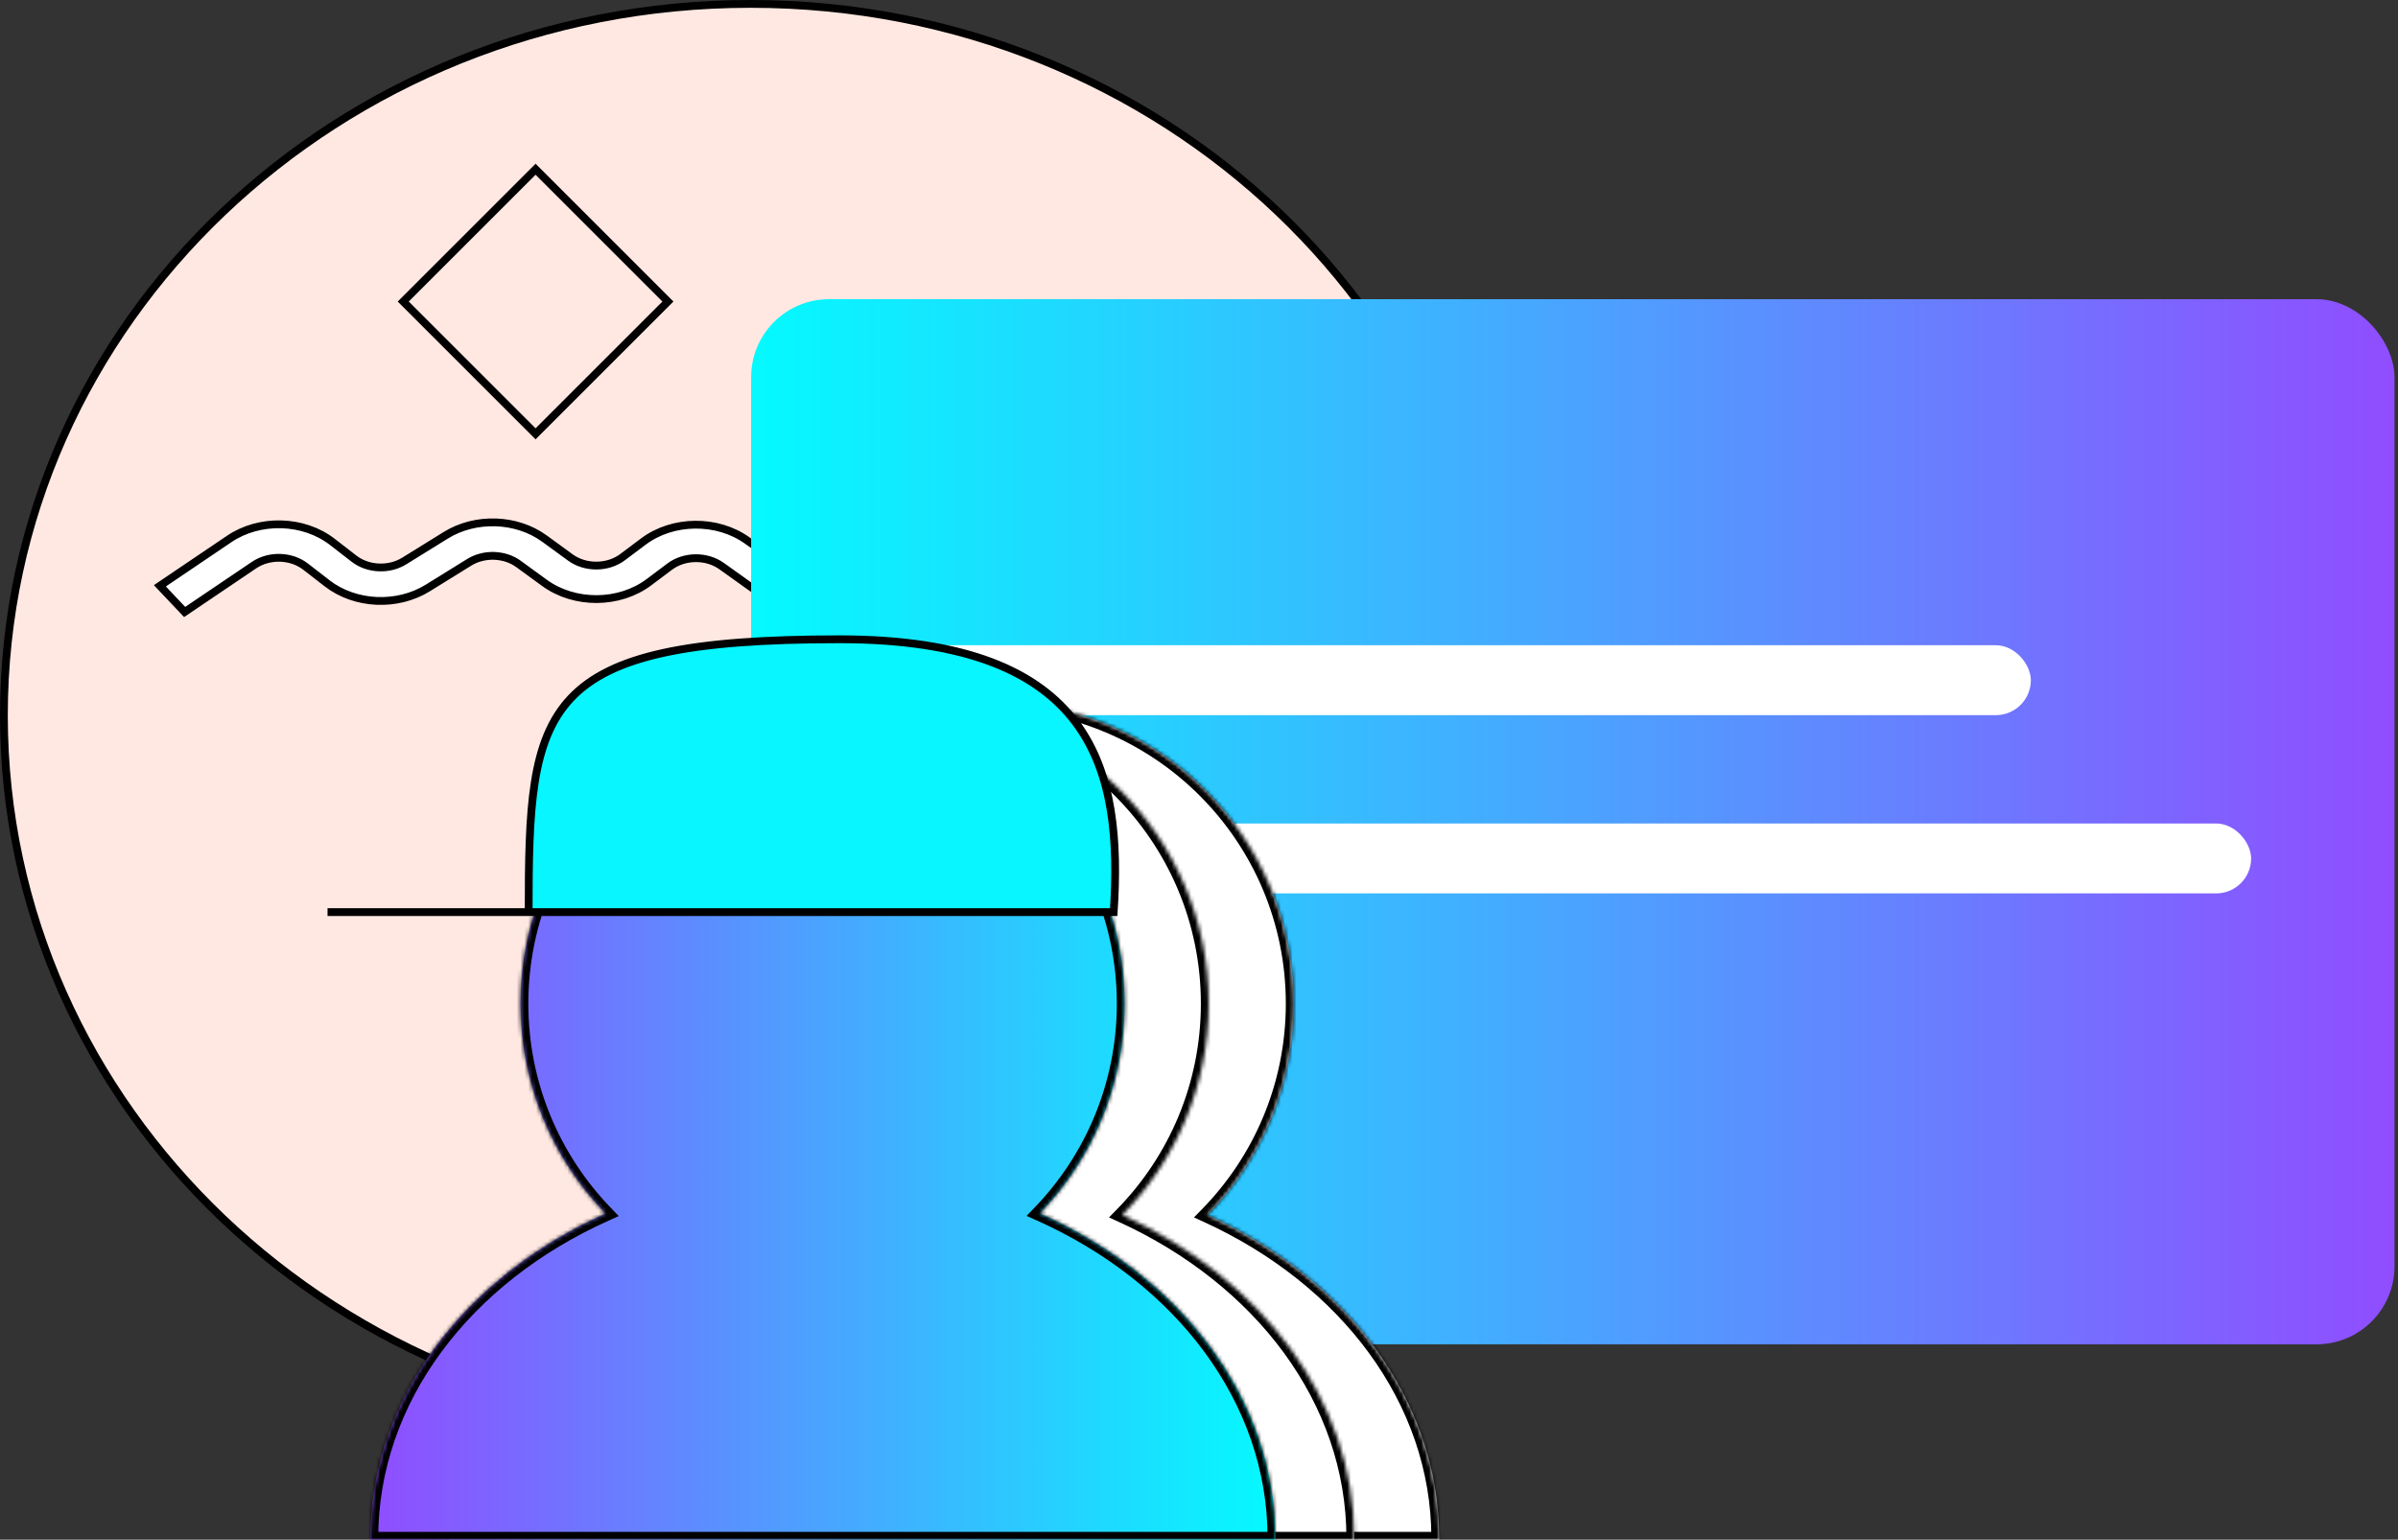<?xml version="1.0" encoding="UTF-8"?> <svg xmlns="http://www.w3.org/2000/svg" width="615" height="395" viewBox="0 0 615 395" fill="none"><rect x="0" y="0" width="615" height="395" fill="#333333" stroke="none"/> <path d="M384 183.5C384 284.247 298.308 366 192.5 366C86.692 366 1 284.247 1 183.5C1 82.753 86.692 1 192.5 1C298.308 1 384 82.753 384 183.5Z" fill="#FFE8E1" stroke="black" stroke-width="2"></path> <path fill-rule="evenodd" clip-rule="evenodd" d="M132.994 144.687C129.404 142.07 124.151 141.895 120.328 144.264L109.702 150.848C101.87 155.701 91.072 155.203 83.912 149.657L78.365 145.361C74.667 142.496 69.049 142.336 65.132 144.985L47.357 157L41 150.285L58.774 138.27C66.61 132.973 77.845 133.293 85.242 139.022L90.789 143.319C94.368 146.091 99.768 146.341 103.683 143.914L114.31 137.329C121.956 132.591 132.462 132.943 139.641 138.176L146.27 143.009C150.132 145.824 155.865 145.789 159.678 142.925L164.979 138.944C172.549 133.258 183.915 133.14 191.648 138.669L208 150.361L201.427 156.925L185.074 145.233C181.208 142.469 175.525 142.528 171.74 145.371L166.439 149.352C158.813 155.079 147.347 155.151 139.622 149.519L132.994 144.687Z" fill="white" stroke="black" stroke-width="2"></path> <rect x="192.635" y="76.753" width="421.463" height="268.122" rx="20" fill="url(#paint0_linear)"></rect> <rect x="226.711" y="165.529" width="294.127" height="17.935" rx="8.967" fill="white"></rect> <rect x="283.205" y="211.262" width="294.127" height="17.935" rx="8.967" fill="white"></rect> <mask id="path-6-inside-1" fill="white"> <path fill-rule="evenodd" clip-rule="evenodd" d="M198.211 310.898C184.966 296.998 176.835 278.182 176.835 257.466C176.835 214.683 211.518 180 254.301 180C297.084 180 331.767 214.683 331.767 257.466C331.767 278.575 323.324 297.712 309.631 311.684C345.108 327.926 369.091 358.97 369.091 394.596C369.091 394.731 369.09 394.866 369.09 395H137.001C137 394.866 137 394.731 137 394.596C137 358.386 161.774 326.911 198.211 310.898Z"></path> </mask> <path fill-rule="evenodd" clip-rule="evenodd" d="M198.211 310.898C184.966 296.998 176.835 278.182 176.835 257.466C176.835 214.683 211.518 180 254.301 180C297.084 180 331.767 214.683 331.767 257.466C331.767 278.575 323.324 297.712 309.631 311.684C345.108 327.926 369.091 358.97 369.091 394.596C369.091 394.731 369.09 394.866 369.09 395H137.001C137 394.866 137 394.731 137 394.596C137 358.386 161.774 326.911 198.211 310.898Z" fill="white"></path> <path d="M198.211 310.898L199.659 309.518L201.626 311.582L199.016 312.729L198.211 310.898ZM309.631 311.684L308.799 313.502L306.21 312.317L308.203 310.284L309.631 311.684ZM369.09 395L371.089 395.01L371.079 397H369.09V395ZM137.001 395V397H135.011L135.001 395.01L137.001 395ZM178.835 257.466C178.835 277.648 186.754 295.975 199.659 309.518L196.763 312.278C183.178 298.021 174.835 278.716 174.835 257.466H178.835ZM254.301 182C212.622 182 178.835 215.787 178.835 257.466H174.835C174.835 213.578 210.413 178 254.301 178V182ZM329.767 257.466C329.767 215.787 295.98 182 254.301 182V178C298.189 178 333.767 213.578 333.767 257.466H329.767ZM308.203 310.284C321.544 296.67 329.767 278.031 329.767 257.466H333.767C333.767 279.119 325.104 298.753 311.06 313.084L308.203 310.284ZM310.464 309.865C346.467 326.349 371.091 358.003 371.091 394.596H367.091C367.091 359.937 343.749 329.504 308.799 313.502L310.464 309.865ZM371.091 394.596C371.091 394.734 371.09 394.872 371.089 395.01L367.09 394.99C367.09 394.859 367.091 394.727 367.091 394.596H371.091ZM369.09 397H137.001V393H369.09V397ZM135.001 395.01C135 394.872 135 394.734 135 394.596H139C139 394.728 139 394.859 139.001 394.99L135.001 395.01ZM135 394.596C135 357.402 160.436 325.315 197.407 309.067L199.016 312.729C163.113 328.507 139 359.371 139 394.596H135Z" fill="black" mask="url(#path-6-inside-1)"></path> <mask id="path-8-inside-2" fill="white"> <path fill-rule="evenodd" clip-rule="evenodd" d="M176.424 310.898C163.179 296.998 155.048 278.182 155.048 257.466C155.048 214.683 189.731 180 232.514 180C275.297 180 309.98 214.683 309.98 257.466C309.98 278.575 301.537 297.711 287.844 311.684C323.321 327.926 347.304 358.97 347.304 394.596C347.304 394.731 347.303 394.865 347.303 395H115.214C115.213 394.865 115.213 394.731 115.213 394.596C115.213 358.386 139.987 326.911 176.424 310.898Z"></path> </mask> <path fill-rule="evenodd" clip-rule="evenodd" d="M176.424 310.898C163.179 296.998 155.048 278.182 155.048 257.466C155.048 214.683 189.731 180 232.514 180C275.297 180 309.98 214.683 309.98 257.466C309.98 278.575 301.537 297.711 287.844 311.684C323.321 327.926 347.304 358.97 347.304 394.596C347.304 394.731 347.303 394.865 347.303 395H115.214C115.213 394.865 115.213 394.731 115.213 394.596C115.213 358.386 139.987 326.911 176.424 310.898Z" fill="white"></path> <path d="M176.424 310.898L177.872 309.518L179.839 311.582L177.229 312.729L176.424 310.898ZM287.844 311.684L287.012 313.502L284.423 312.317L286.416 310.284L287.844 311.684ZM347.303 395L349.303 395.01L349.292 397H347.303V395ZM115.214 395V397H113.224L113.214 395.01L115.214 395ZM157.048 257.466C157.048 277.648 164.967 295.975 177.872 309.518L174.976 312.277C161.391 298.021 153.048 278.716 153.048 257.466H157.048ZM232.514 182C190.835 182 157.048 215.787 157.048 257.466H153.048C153.048 213.578 188.626 178 232.514 178V182ZM307.98 257.466C307.98 215.787 274.193 182 232.514 182V178C276.402 178 311.98 213.578 311.98 257.466H307.98ZM286.416 310.284C299.757 296.67 307.98 278.03 307.98 257.466H311.98C311.98 279.119 303.317 298.753 289.273 313.084L286.416 310.284ZM288.677 309.865C324.68 326.349 349.304 358.002 349.304 394.596H345.304C345.304 359.937 321.962 329.504 287.012 313.502L288.677 309.865ZM349.304 394.596C349.304 394.734 349.303 394.872 349.303 395.01L345.303 394.99C345.303 394.859 345.304 394.727 345.304 394.596H349.304ZM347.303 397H115.214V393H347.303V397ZM113.214 395.01C113.213 394.872 113.213 394.734 113.213 394.596H117.213C117.213 394.727 117.213 394.859 117.214 394.99L113.214 395.01ZM113.213 394.596C113.213 357.402 138.649 325.315 175.62 309.067L177.229 312.729C141.326 328.507 117.213 359.37 117.213 394.596H113.213Z" fill="black" mask="url(#path-8-inside-2)"></path> <mask id="path-10-inside-3" fill="white"> <path fill-rule="evenodd" clip-rule="evenodd" d="M155.273 311.314C141.792 297.375 133.497 278.389 133.497 257.466C133.497 214.683 168.18 180 210.963 180C253.746 180 288.429 214.683 288.429 257.466C288.429 278.364 280.154 297.329 266.702 311.263C302.689 327.386 327.09 358.66 327.09 394.596C327.09 394.731 327.09 394.865 327.089 395H95.001C95.001 394.951 95.001 394.903 95 394.854C95 394.768 95 394.682 95 394.596C95 358.698 119.35 327.453 155.273 311.314Z"></path> </mask> <path fill-rule="evenodd" clip-rule="evenodd" d="M155.273 311.314C141.792 297.375 133.497 278.389 133.497 257.466C133.497 214.683 168.18 180 210.963 180C253.746 180 288.429 214.683 288.429 257.466C288.429 278.364 280.154 297.329 266.702 311.263C302.689 327.386 327.09 358.66 327.09 394.596C327.09 394.731 327.09 394.865 327.089 395H95.001C95.001 394.951 95.001 394.903 95 394.854C95 394.768 95 394.682 95 394.596C95 358.698 119.35 327.453 155.273 311.314Z" fill="url(#paint1_linear)"></path> <path d="M155.273 311.314L156.711 309.924L158.691 311.972L156.093 313.139L155.273 311.314ZM266.702 311.263L265.885 313.088L263.285 311.923L265.264 309.874L266.702 311.263ZM327.089 395L329.089 395.01L329.079 397H327.089V395ZM95.001 395V397H93.011L93.001 395.01L95.001 395ZM95 394.854L97 394.847L97 394.848L95 394.854ZM135.497 257.466C135.497 277.85 143.576 296.343 156.711 309.924L153.836 312.705C140.008 298.408 131.497 278.929 131.497 257.466H135.497ZM210.963 182C169.284 182 135.497 215.787 135.497 257.466H131.497C131.497 213.578 167.075 178 210.963 178V182ZM286.429 257.466C286.429 215.787 252.642 182 210.963 182V178C254.851 178 290.429 213.578 290.429 257.466H286.429ZM265.264 309.874C278.37 296.297 286.429 277.825 286.429 257.466H290.429C290.429 278.902 281.939 298.36 268.141 312.652L265.264 309.874ZM267.52 309.438C304.037 325.799 329.09 357.684 329.09 394.596H325.09C325.09 359.636 301.341 328.974 265.885 313.088L267.52 309.438ZM329.09 394.596C329.09 394.734 329.09 394.872 329.089 395.01L325.089 394.99C325.09 394.859 325.09 394.727 325.09 394.596H329.09ZM327.089 397H95.001V393H327.089V397ZM93.001 395.01C93.001 394.96 93.001 394.91 93 394.86L97 394.848C97.001 394.895 97.001 394.943 97.001 394.99L93.001 395.01ZM93 394.861C93 394.773 93 394.684 93 394.596H97C97 394.68 97 394.764 97 394.847L93 394.861ZM93 394.596C93 357.723 118 325.867 154.454 309.49L156.093 313.139C120.699 329.039 97 359.673 97 394.596H93Z" fill="black" mask="url(#path-10-inside-3)"></path> <rect x="103.414" y="77.355" width="48" height="48" transform="rotate(-45 103.414 77.355)" stroke="black" stroke-width="2"></rect> <path d="M215.292 164C280.979 164.001 287.971 197.939 285.626 234H135.579C135.579 180.97 137.924 163.999 215.292 164Z" fill="#07F6FF"></path> <path d="M84 234H135.579M135.579 234H285.626C287.971 197.939 280.979 164.001 215.292 164C137.924 163.999 135.579 180.97 135.579 234Z" stroke="black" stroke-width="2"></path> <defs> <linearGradient id="paint0_linear" x1="192.635" y1="210.814" x2="614.098" y2="210.814" gradientUnits="userSpaceOnUse"> <stop stop-color="#04FAFF"></stop> <stop offset="1" stop-color="#904DFF"></stop> </linearGradient> <linearGradient id="paint1_linear" x1="327.091" y1="287.5" x2="95" y2="287.5" gradientUnits="userSpaceOnUse"> <stop stop-color="#04FAFF"></stop> <stop offset="1" stop-color="#904DFF"></stop> </linearGradient> </defs> </svg> 